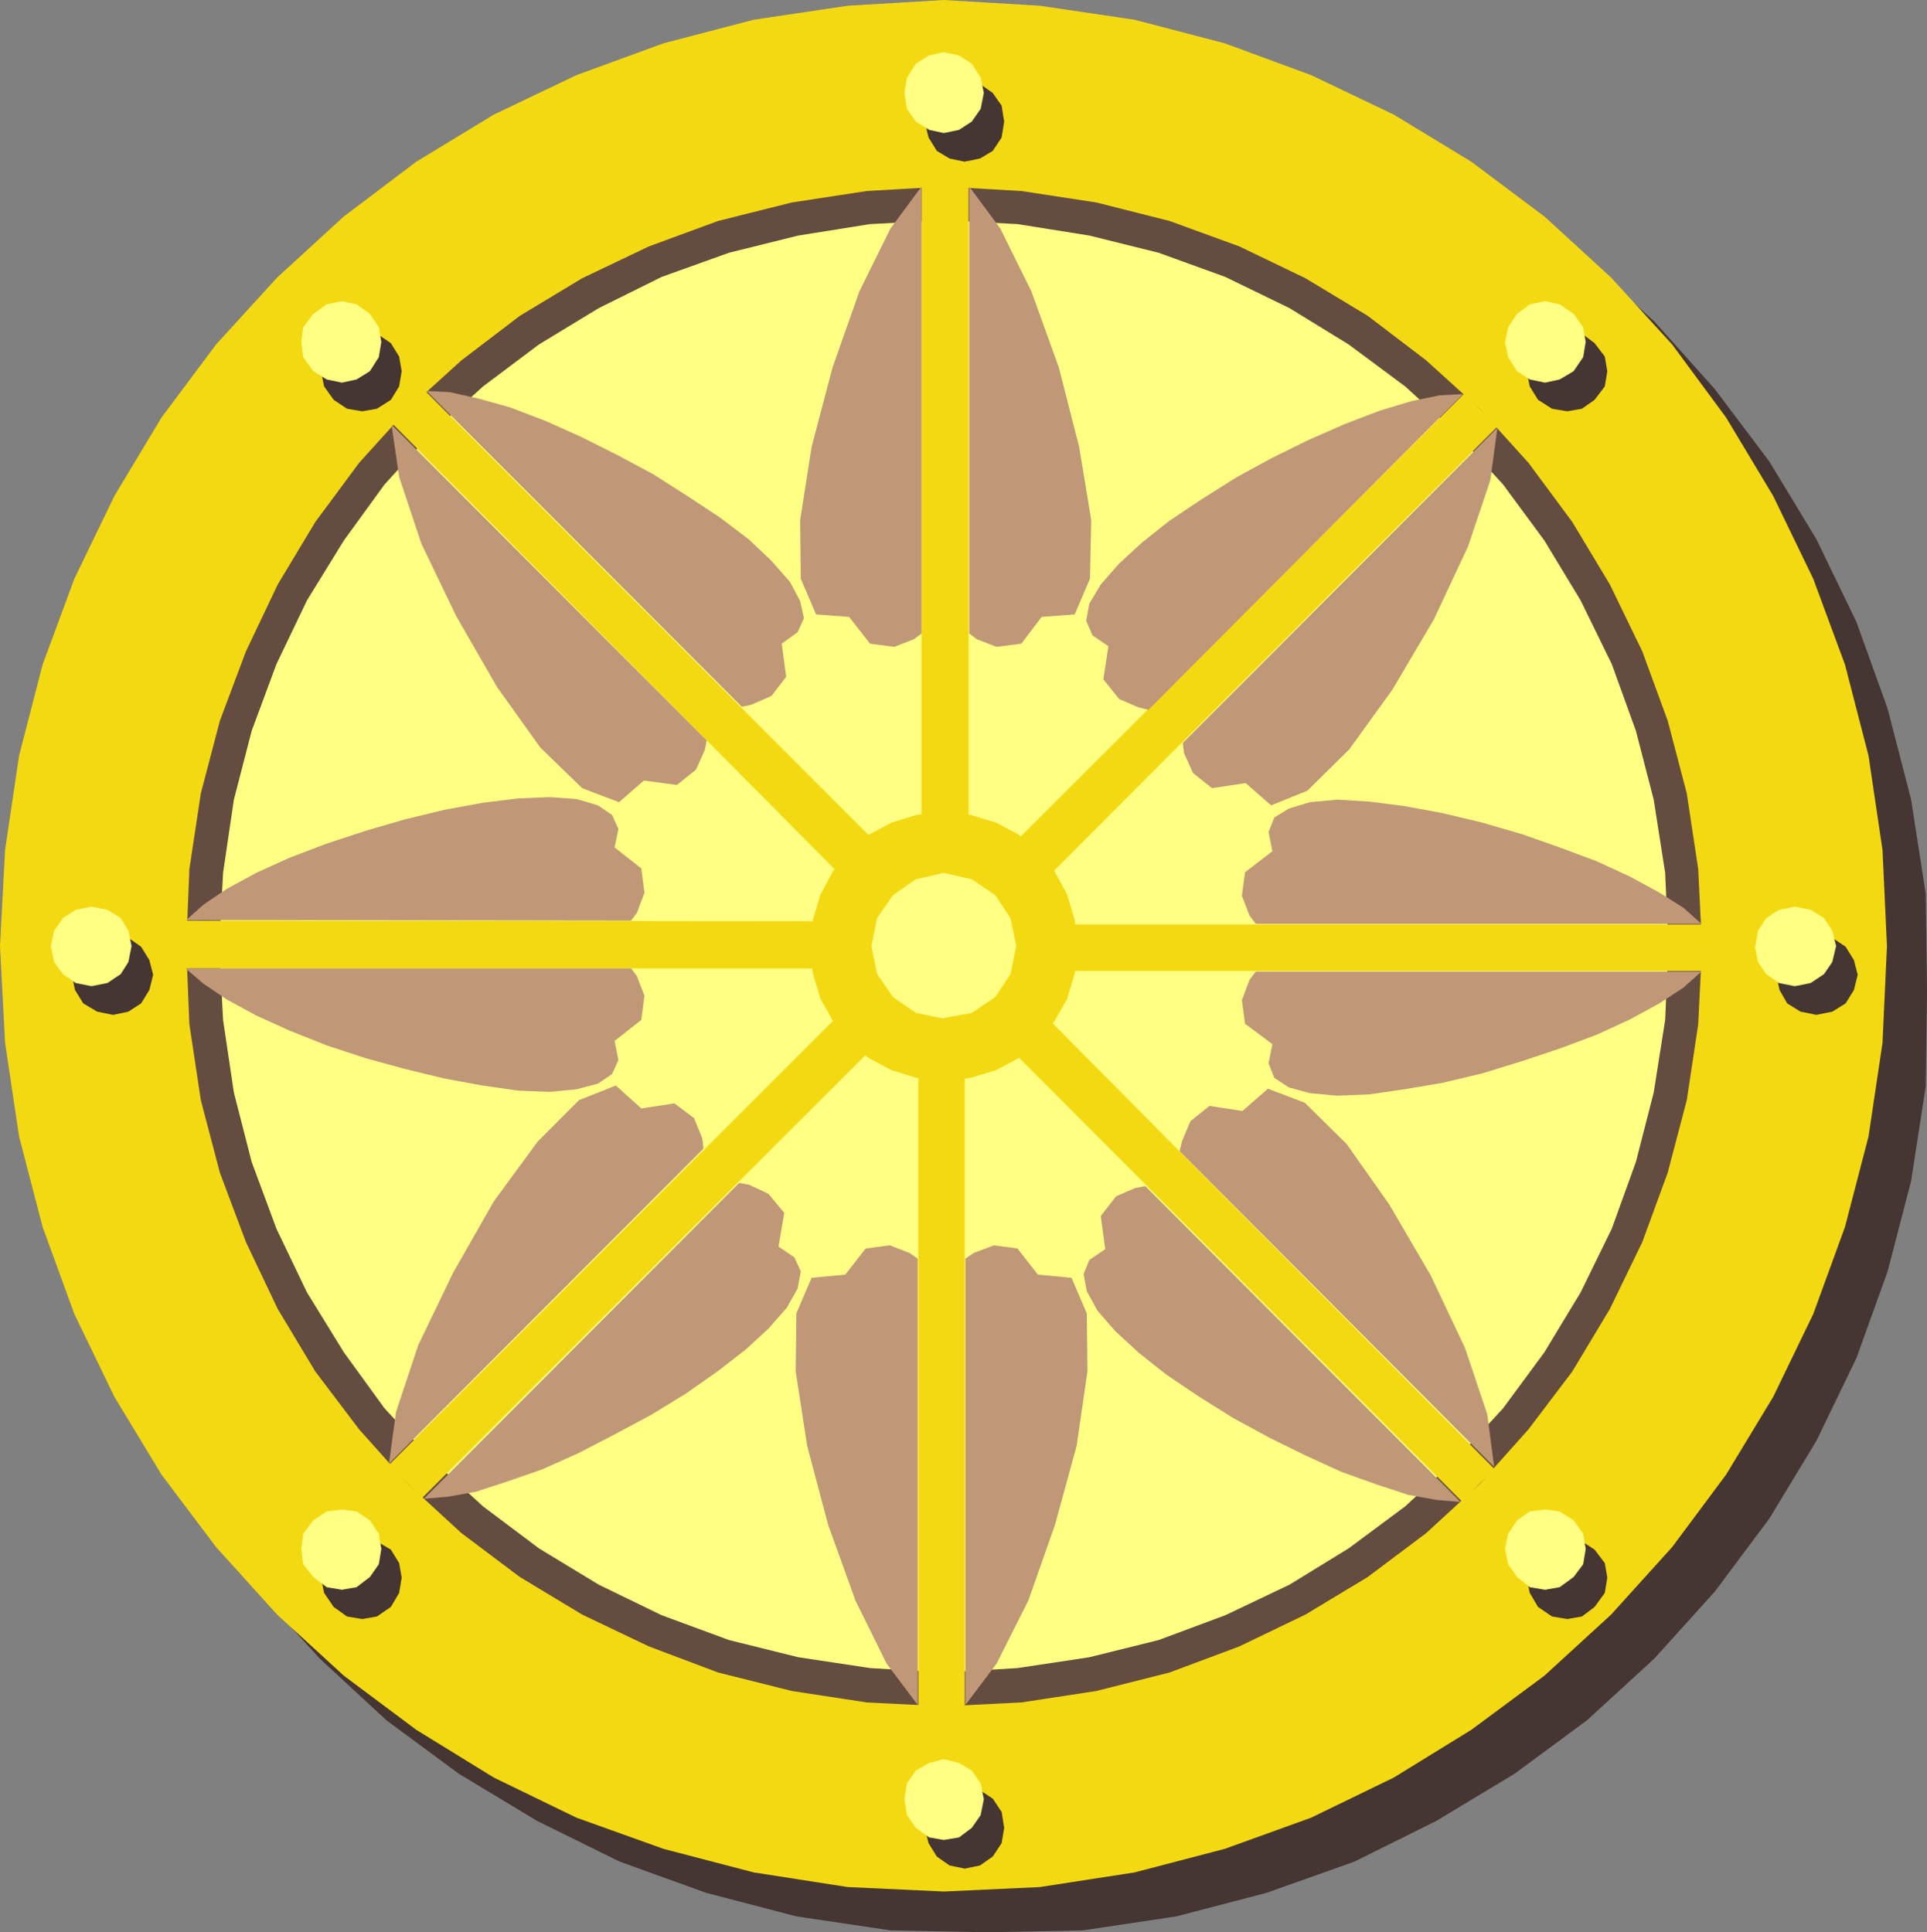 <?xml version="1.0" encoding="UTF-8" standalone="no"?>
<svg
   version="1.0"
   width="129.51mm"
   height="129.892mm"
   id="svg46"
   sodipodi:docname="Buddhist 02.wmf"
   xmlns:inkscape="http://www.inkscape.org/namespaces/inkscape"
   xmlns:sodipodi="http://sodipodi.sourceforge.net/DTD/sodipodi-0.dtd"
   xmlns="http://www.w3.org/2000/svg"
   xmlns:svg="http://www.w3.org/2000/svg">
  <rect width="100%" height="100%" fill="#808080" stroke="none"/>
  <sodipodi:namedview
     id="namedview46"
     pagecolor="#ffffff"
     bordercolor="#000000"
     borderopacity="0.25"
     inkscape:showpageshadow="2"
     inkscape:pageopacity="0.0"
     inkscape:pagecheckerboard="0"
     inkscape:deskcolor="#d1d1d1"
     inkscape:document-units="mm" />
  <defs
     id="defs1">
    <pattern
       id="WMFhbasepattern"
       patternUnits="userSpaceOnUse"
       width="6"
       height="6"
       x="0"
       y="0" />
  </defs>
  <path
     style="fill:#453533;fill-opacity:1;fill-rule:evenodd;stroke:none"
     d="m 250.555,490.931 24.539,-0.485 23.732,-3.559 22.925,-5.985 22.279,-7.926 20.826,-10.352 19.857,-11.97 18.404,-13.588 17.113,-15.69 15.337,-16.984 13.884,-18.602 11.947,-19.734 10.171,-21.028 7.911,-21.999 5.973,-22.969 3.713,-24.102 0.323,-24.425 -0.323,-24.425 -3.713,-23.94 -5.973,-23.131 -7.911,-21.999 L 461.396,137.008 449.45,117.273 435.566,98.833 420.229,81.687 403.116,66.158 384.712,52.247 364.855,40.277 344.029,30.248 321.75,22.161 298.826,16.014 275.094,12.455 250.717,11.323 226.178,12.455 202.285,16.014 179.36,22.161 157.404,30.248 136.417,40.277 116.56,52.247 98.156,66.158 81.204,81.687 65.706,98.833 51.984,117.273 l -12.108,19.734 -10.009,21.028 -8.072,21.999 -5.973,23.131 -3.552,23.94 -1.292,24.425 1.292,24.425 3.552,24.102 5.973,22.969 8.072,21.999 10.009,21.028 12.108,19.734 13.722,18.602 15.498,16.984 16.951,15.69 18.404,13.588 19.857,11.97 20.987,10.352 21.956,7.926 22.925,5.985 23.893,3.559 24.539,0.485 v 0 z"
     id="path1" />
  <path
     style="fill:#f3d911;fill-opacity:1;fill-rule:evenodd;stroke:none"
     d="m 239.739,480.578 24.377,-1.132 24.055,-3.72 22.925,-5.985 21.956,-7.926 20.987,-10.191 19.696,-12.132 18.566,-13.749 16.951,-15.529 15.498,-17.146 13.722,-18.44 11.947,-19.734 10.171,-21.028 8.072,-22.161 5.973,-22.969 3.552,-23.778 1.13,-24.587 -1.13,-24.425 -3.552,-23.94 -5.973,-23.131 L 460.589,147.037 450.418,126.008 438.472,106.112 424.749,87.51 409.251,70.526 392.3,54.997 373.734,41.086 354.038,29.116 333.051,19.087 311.095,10.999 288.171,5.014 264.116,1.456 239.739,0 215.361,1.456 191.468,5.014 168.544,10.999 146.426,19.087 125.439,29.116 105.743,41.086 87.339,54.997 70.388,70.526 54.89,87.51 41.006,106.112 29.059,126.008 18.889,147.037 10.816,168.874 4.843,192.005 1.292,215.945 0,240.37 1.292,264.957 l 3.552,23.778 5.973,22.969 8.072,22.161 10.171,21.028 11.947,19.734 13.884,18.44 15.498,17.146 16.951,15.529 18.404,13.749 19.696,12.132 20.987,10.191 22.117,7.926 22.925,5.985 23.893,3.72 24.377,1.132 z"
     id="path2" />
  <path
     style="fill:#644c41;fill-opacity:1;fill-rule:evenodd;stroke:none"
     d="m 239.739,433.507 19.696,-0.971 19.05,-2.912 18.566,-4.691 17.758,-6.632 16.79,-8.088 15.821,-9.544 14.853,-11.161 13.561,-12.455 12.431,-13.911 11.139,-14.72 9.525,-15.852 8.233,-16.984 6.458,-17.631 4.843,-18.44 2.906,-19.249 0.969,-19.734 -0.969,-19.734 -2.906,-19.249 -4.843,-18.44 -6.458,-17.631 -8.233,-16.984 -9.525,-15.852 -11.139,-15.043 -12.431,-13.749 -13.561,-12.293 -14.853,-11.323 -15.821,-9.544 -16.79,-8.088 -17.758,-6.47 -18.566,-4.691 -19.05,-2.912 -19.696,-1.132 -19.534,1.132 -19.05,2.912 -18.727,4.691 -17.597,6.47 -16.951,8.088 -15.821,9.544 -14.853,11.323 -13.561,12.293 -12.431,13.749 -11.139,15.043 -9.525,15.852 -8.072,16.984 -6.619,17.631 -4.843,18.44 -2.906,19.249 -0.807,19.734 0.807,19.734 2.906,19.249 4.843,18.44 6.619,17.631 8.072,16.984 9.525,15.852 11.139,14.72 12.431,13.911 13.561,12.455 14.853,11.161 15.821,9.544 16.951,8.088 17.597,6.632 18.727,4.691 19.05,2.912 19.534,0.971 z"
     id="path3" />
  <path
     style="fill:#ffff83;fill-opacity:1;fill-rule:evenodd;stroke:none"
     d="m 239.739,424.934 18.727,-1.132 18.243,-2.75 17.597,-4.367 16.951,-6.309 16.305,-7.764 15.014,-9.22 14.368,-10.676 12.915,-11.97 11.947,-12.941 10.494,-14.235 9.202,-15.205 7.911,-16.176 6.135,-16.984 4.52,-17.631 2.906,-18.44 0.807,-18.764 -0.807,-18.602 -2.906,-18.602 -4.52,-17.47 -6.135,-16.984 -7.911,-16.176 -9.202,-15.205 L 381.806,123.097 369.86,109.994 356.944,98.186 342.576,87.51 327.562,78.29 311.257,70.364 294.306,64.217 276.709,59.85 l -18.243,-2.912 -18.727,-0.971 -18.727,0.971 -18.243,2.912 -17.597,4.367 -17.113,6.147 -15.983,7.926 -15.175,9.22 -14.207,10.676 -13.077,11.808 -11.947,13.102 -10.332,14.235 -9.364,15.205 -7.749,16.176 -6.296,16.984 -4.52,17.47 -2.744,18.602 -0.969,18.602 0.969,18.764 2.744,18.44 4.52,17.631 6.296,16.984 7.749,16.176 9.364,15.205 10.332,14.235 11.947,12.941 13.077,11.97 14.207,10.676 15.175,9.22 15.983,7.764 17.113,6.309 17.597,4.367 18.243,2.75 18.727,1.132 z"
     id="path4" />
  <path
     style="fill:#f3d911;fill-opacity:1;fill-rule:evenodd;stroke:none"
     d="M 246.035,47.071 V 207.21 H 234.088 V 47.233 h 11.947 v 0 z"
     id="path5" />
  <path
     style="fill:#c09878;fill-opacity:1;fill-rule:evenodd;stroke:none"
     d="M 234.088,47.395 V 160.948 l -1.937,1.456 -5.005,1.941 -6.135,-0.809 -5.328,-6.794 -8.395,-0.647 -3.875,-9.058 -0.161,-14.882 2.906,-18.602 5.328,-20.22 6.78,-19.249 7.911,-16.014 7.911,-10.676 z"
     id="path6" />
  <path
     style="fill:#c09878;fill-opacity:1;fill-rule:evenodd;stroke:none"
     d="M 246.196,47.395 V 160.948 l 1.937,1.456 5.005,1.941 6.296,-0.809 5.166,-6.794 8.395,-0.647 3.875,-9.058 0.323,-14.882 -3.067,-18.602 -5.166,-20.22 -6.942,-19.249 -7.911,-16.014 -7.911,-10.676 z"
     id="path7" />
  <path
     style="fill:#f3d911;fill-opacity:1;fill-rule:evenodd;stroke:none"
     d="M 108.004,99.318 220.85,212.386 212.294,221.121 99.77,107.73 Z"
     id="path8" />
  <path
     style="fill:#c09878;fill-opacity:1;fill-rule:evenodd;stroke:none"
     d="m 99.447,107.892 80.074,80.231 -0.484,2.426 -2.26,5.014 -4.843,3.882 -8.395,-1.132 -6.296,5.5 -9.364,-3.559 -10.655,-10.352 -10.978,-15.367 -10.332,-17.955 -8.879,-18.44 -5.65,-16.984 -1.937,-13.264 z"
     id="path9" />
  <path
     style="fill:#c09878;fill-opacity:1;fill-rule:evenodd;stroke:none"
     d="m 108.326,99.318 80.074,80.231 2.422,-0.485 5.166,-2.265 3.713,-4.853 -1.13,-8.411 4.036,-2.912 1.614,-3.559 -0.969,-4.367 -2.583,-4.853 -4.682,-5.338 -5.812,-5.5 -7.265,-5.5 -8.072,-5.338 -8.879,-5.661 -9.041,-4.853 -9.364,-4.691 -9.041,-4.044 -8.879,-3.397 -8.072,-2.265 -7.265,-1.618 z"
     id="path10" />
  <path
     style="fill:#f3d911;fill-opacity:1;fill-rule:evenodd;stroke:none"
     d="m 46.979,233.9 159.826,0.162 V 246.031 H 46.979 v -11.97 0 z"
     id="path11" />
  <path
     style="fill:#c09878;fill-opacity:1;fill-rule:evenodd;stroke:none"
     d="m 47.141,246.031 h 113.17 l 1.453,1.941 1.937,5.014 -0.807,6.147 -6.78,5.338 0.969,4.853 -1.614,3.559 -3.552,2.426 -5.489,1.456 -6.78,0.647 -8.072,-0.324 -9.041,-1.294 -9.686,-1.779 -10.009,-2.426 -10.009,-2.75 -9.848,-3.235 -9.364,-3.72 -8.556,-3.882 -7.426,-4.044 -5.973,-4.044 -4.52,-3.882 z"
     id="path12" />
  <path
     style="fill:#c09878;fill-opacity:1;fill-rule:evenodd;stroke:none"
     d="m 47.141,233.738 113.17,0.162 1.453,-1.941 1.937,-5.176 -0.807,-6.147 -6.78,-5.338 0.969,-4.691 -1.614,-3.559 -3.552,-2.426 -5.489,-1.618 -6.78,-0.485 -8.072,0.324 -9.041,1.132 -9.686,1.779 -10.009,2.426 -10.009,2.912 -9.848,3.235 -9.364,3.559 -8.556,3.882 -7.426,4.044 -5.973,4.044 -4.52,4.044 v 0 z"
     id="path13" />
  <path
     style="fill:#f3d911;fill-opacity:1;fill-rule:evenodd;stroke:none"
     d="m 98.801,372.201 113.008,-113.068 8.395,8.573 -113.008,112.906 -8.395,-8.411 z"
     id="path14" />
  <path
     style="fill:#c09878;fill-opacity:1;fill-rule:evenodd;stroke:none"
     d="m 107.681,380.775 80.074,-80.231 2.583,0.485 4.843,2.265 4.036,4.853 -1.453,8.573 4.036,2.75 1.614,3.559 -0.807,4.367 -2.744,4.853 -4.682,5.338 -5.812,5.338 -7.103,5.5 -8.072,5.661 -8.718,5.338 -9.364,5.014 -9.041,4.691 -9.364,4.206 -8.879,3.073 -7.911,2.588 -7.265,1.294 z"
     id="path15" />
  <path
     style="fill:#c09878;fill-opacity:1;fill-rule:evenodd;stroke:none"
     d="m 98.801,371.878 79.913,-80.069 -0.323,-2.588 -2.099,-5.176 -5.005,-3.72 -8.395,1.294 -6.458,-5.823 -9.364,3.72 -10.494,10.514 -11.139,15.205 -10.332,18.117 -8.879,18.44 -5.65,16.984 z"
     id="path16" />
  <path
     style="fill:#f3d911;fill-opacity:1;fill-rule:evenodd;stroke:none"
     d="M 233.281,433.507 V 273.368 h 11.785 v 160.139 z"
     id="path17" />
  <path
     style="fill:#c09878;fill-opacity:1;fill-rule:evenodd;stroke:none"
     d="M 245.228,433.022 V 319.792 l 2.099,-1.456 5.166,-1.941 5.973,0.809 5.166,6.632 8.556,0.809 3.875,9.058 0.161,14.72 -2.744,18.925 -5.489,20.058 -6.78,19.249 -8.072,16.014 -7.911,10.514 v 0 z"
     id="path18" />
  <path
     style="fill:#c09878;fill-opacity:1;fill-rule:evenodd;stroke:none"
     d="M 233.12,433.022 V 319.792 l -2.099,-1.456 -5.005,-1.941 -6.135,0.809 -5.166,6.632 -8.556,0.809 -3.875,9.058 -0.161,14.72 2.906,18.925 5.328,20.058 6.942,19.249 7.911,16.014 7.911,10.514 v 0 z"
     id="path19" />
  <path
     style="fill:#f3d911;fill-opacity:1;fill-rule:evenodd;stroke:none"
     d="m 371.313,381.422 -112.847,-113.068 8.718,-8.573 112.362,113.391 -8.233,8.411 v 0 z"
     id="path20" />
  <path
     style="fill:#c09878;fill-opacity:1;fill-rule:evenodd;stroke:none"
     d="m 379.546,372.687 -79.913,-80.231 0.646,-2.588 2.099,-5.014 4.843,-3.882 8.395,1.294 6.458,-5.661 9.364,3.559 10.655,10.514 10.816,15.367 10.494,17.955 8.718,18.44 5.65,16.823 1.776,13.426 z"
     id="path21" />
  <path
     style="fill:#c09878;fill-opacity:1;fill-rule:evenodd;stroke:none"
     d="m 370.828,381.422 -79.913,-80.069 -2.583,0.485 -4.843,2.103 -3.875,5.014 1.13,8.411 -4.036,2.75 -1.453,3.559 0.807,4.367 2.744,5.014 4.52,5.176 5.973,5.5 6.942,5.5 8.395,5.661 8.556,5.338 9.202,5.014 9.202,4.529 9.202,4.206 9.041,3.235 7.911,2.588 7.265,1.294 5.973,0.485 v 0 z"
     id="path22" />
  <path
     style="fill:#f3d911;fill-opacity:1;fill-rule:evenodd;stroke:none"
     d="M 432.337,246.679 H 272.511 V 234.87 h 159.826 z"
     id="path23" />
  <path
     style="fill:#c09878;fill-opacity:1;fill-rule:evenodd;stroke:none"
     d="M 432.176,234.709 H 319.006 l -1.614,-2.103 -1.937,-5.014 0.807,-5.985 6.942,-5.338 -0.969,-4.853 1.453,-3.72 3.713,-2.265 5.328,-1.618 6.942,-0.647 8.072,0.485 8.879,1.132 9.686,1.779 10.171,2.426 10.009,2.912 9.686,3.397 9.525,3.559 8.395,3.882 7.426,4.044 6.135,3.882 z"
     id="path24" />
  <path
     style="fill:#c09878;fill-opacity:1;fill-rule:evenodd;stroke:none"
     d="M 432.176,246.84 H 319.006 l -1.614,2.103 -1.937,5.176 0.807,5.985 6.942,5.176 -0.969,4.853 1.453,3.72 3.713,2.426 5.328,1.456 6.942,0.647 8.072,-0.324 8.879,-1.294 9.686,-1.618 10.171,-2.426 10.009,-3.073 9.686,-3.235 9.525,-3.559 8.395,-3.882 7.426,-4.044 6.135,-4.044 z"
     id="path25" />
  <path
     style="fill:#f3d911;fill-opacity:1;fill-rule:evenodd;stroke:none"
     d="M 380.353,108.377 267.506,221.445 258.95,212.871 371.958,99.965 380.353,108.377 Z"
     id="path26" />
  <path
     style="fill:#c09878;fill-opacity:1;fill-rule:evenodd;stroke:none"
     d="m 371.635,100.127 -79.913,80.231 -2.583,-0.647 -4.843,-2.103 -4.036,-5.014 1.292,-8.411 -4.036,-2.75 -1.614,-3.72 0.807,-4.367 2.906,-4.853 4.52,-5.176 5.973,-5.5 6.942,-5.5 8.233,-5.5 8.718,-5.5 9.202,-5.014 9.202,-4.529 9.202,-4.044 8.879,-3.397 8.072,-2.426 7.103,-1.456 z"
     id="path27" />
  <path
     style="fill:#c09878;fill-opacity:1;fill-rule:evenodd;stroke:none"
     d="m 380.353,108.7 -79.913,80.069 0.323,2.588 2.26,5.014 4.843,3.882 8.556,-1.294 6.458,5.661 9.202,-3.72 10.655,-10.514 10.978,-15.205 10.494,-17.793 8.718,-18.602 5.65,-16.823 1.776,-13.264 z"
     id="path28" />
  <path
     style="fill:#f3d911;fill-opacity:1;fill-rule:evenodd;stroke:none"
     d="m 239.739,274.662 6.78,-0.809 6.458,-1.941 5.812,-3.073 5.005,-4.206 4.036,-5.176 3.229,-5.661 1.937,-6.47 0.807,-6.794 -0.807,-6.794 -1.937,-6.47 -3.229,-5.985 -4.036,-5.014 -5.005,-4.206 -5.812,-3.073 -6.458,-1.941 -6.78,-0.809 -6.942,0.809 -6.296,1.941 -5.812,3.073 -5.005,4.206 -4.036,5.014 -3.229,5.985 -1.937,6.47 -0.807,6.794 0.807,6.794 1.937,6.47 3.229,5.661 4.036,5.176 5.005,4.206 5.812,3.073 6.296,1.941 6.942,0.809 z"
     id="path29" />
  <path
     style="fill:#ffff83;fill-opacity:1;fill-rule:evenodd;stroke:none"
     d="m 239.739,258.649 7.103,-1.294 5.973,-4.044 3.875,-5.823 1.453,-7.117 -1.453,-7.117 -3.875,-5.823 -5.973,-4.044 -7.103,-1.618 -7.103,1.618 -5.812,4.044 -4.036,5.823 -1.453,7.117 1.453,7.117 4.036,5.823 5.812,4.044 7.103,1.456 v 0 z"
     id="path30" />
  <path
     style="fill:#453533;fill-opacity:1;fill-rule:evenodd;stroke:none"
     d="m 244.905,41.086 4.036,-0.809 3.229,-1.941 2.26,-3.397 0.646,-4.044 -0.646,-4.044 -2.26,-3.235 -3.229,-2.265 -3.875,-0.809 -3.875,0.809 -3.229,2.265 -2.099,3.235 -0.969,4.044 0.969,4.044 2.099,3.397 3.229,1.941 3.875,0.809 v 0 z"
     id="path31" />
  <path
     style="fill:#453533;fill-opacity:1;fill-rule:evenodd;stroke:none"
     d="m 99.286,101.583 2.099,-3.397 0.646,-3.882 -0.646,-3.72 -2.099,-3.397 -3.552,-2.426 -3.713,-0.647 -3.875,0.647 -3.39,2.426 -2.422,3.397 -0.807,3.72 0.807,3.882 2.422,3.397 3.39,2.265 3.875,0.647 3.713,-0.647 z"
     id="path32" />
  <path
     style="fill:#453533;fill-opacity:1;fill-rule:evenodd;stroke:none"
     d="m 38.907,247.649 -0.969,-3.72 -2.099,-3.397 -3.229,-2.265 -3.875,-0.647 -4.036,0.647 -3.552,2.265 -2.099,3.397 -0.807,3.72 0.807,3.882 2.099,3.397 3.552,2.103 4.036,0.809 3.875,-0.809 3.229,-2.103 2.099,-3.397 z"
     id="path33" />
  <path
     style="fill:#453533;fill-opacity:1;fill-rule:evenodd;stroke:none"
     d="m 99.286,393.715 -3.552,-2.103 -3.713,-0.809 -3.875,0.809 -3.39,2.103 -2.422,3.397 -0.807,3.72 0.807,3.882 2.422,3.559 3.39,2.426 3.875,0.647 3.713,-0.647 3.552,-2.426 2.099,-3.559 0.646,-3.882 -0.646,-3.72 -2.099,-3.397 z"
     id="path34" />
  <path
     style="fill:#453533;fill-opacity:1;fill-rule:evenodd;stroke:none"
     d="m 244.905,454.05 -3.713,0.809 -3.229,2.103 -2.099,3.397 -0.969,4.044 0.969,3.882 2.099,3.397 3.229,2.265 3.875,0.809 3.875,-0.809 3.229,-2.265 2.26,-3.397 0.646,-3.882 -0.646,-4.044 -2.26,-3.397 -3.229,-2.103 -3.875,-0.647 v 0 z"
     id="path35" />
  <path
     style="fill:#453533;fill-opacity:1;fill-rule:evenodd;stroke:none"
     d="m 390.685,393.715 -2.099,3.397 -0.807,3.72 0.807,3.882 2.099,3.559 3.552,2.426 3.875,0.647 3.713,-0.647 3.229,-2.426 2.583,-3.559 0.646,-3.882 -0.646,-3.72 -2.583,-3.397 -3.229,-2.103 -3.713,-0.809 -3.875,0.809 -3.552,2.103 z"
     id="path36" />
  <path
     style="fill:#453533;fill-opacity:1;fill-rule:evenodd;stroke:none"
     d="m 451.225,247.649 0.807,3.882 1.937,3.397 3.39,2.103 4.036,0.809 4.036,-0.809 3.39,-2.103 2.099,-3.397 0.969,-3.882 -0.969,-3.72 -2.099,-3.397 -3.39,-2.265 -4.036,-0.647 -4.036,0.647 -3.39,2.265 -1.937,3.397 -0.807,3.72 z"
     id="path37" />
  <path
     style="fill:#453533;fill-opacity:1;fill-rule:evenodd;stroke:none"
     d="m 390.685,101.583 3.552,2.265 3.875,0.647 3.713,-0.647 3.229,-2.265 2.583,-3.397 0.646,-3.882 -0.646,-3.72 -2.583,-3.397 -3.229,-2.426 -3.713,-0.647 -3.875,0.647 -3.552,2.426 -2.099,3.397 -0.807,3.72 0.807,3.882 2.099,3.397 z"
     id="path38" />
  <path
     style="fill:#ffff83;fill-opacity:1;fill-rule:evenodd;stroke:none"
     d="m 239.739,33.807 3.875,-0.809 3.229,-2.103 2.26,-3.235 0.807,-4.044 -0.807,-3.882 -2.26,-3.559 -3.229,-2.103 -3.875,-0.809 -3.713,0.809 -3.39,2.103 -2.26,3.559 -0.646,3.882 0.646,4.044 2.26,3.235 3.39,2.103 3.713,0.809 z"
     id="path39" />
  <path
     style="fill:#ffff83;fill-opacity:1;fill-rule:evenodd;stroke:none"
     d="m 93.958,94.304 2.26,-3.559 0.646,-3.882 -0.646,-3.72 -2.26,-3.397 -3.39,-2.426 -3.713,-0.809 -3.875,0.809 -3.39,2.426 -2.583,3.397 -0.484,3.72 0.484,3.882 2.583,3.559 3.39,2.103 3.875,0.809 3.713,-0.809 z"
     id="path40" />
  <path
     style="fill:#ffff83;fill-opacity:1;fill-rule:evenodd;stroke:none"
     d="m 33.418,240.37 -0.807,-3.882 -1.937,-3.235 -3.39,-2.103 -4.036,-0.809 -4.036,0.809 -3.229,2.103 -2.26,3.235 -0.807,3.882 0.807,4.044 2.26,3.073 3.229,2.265 4.036,0.809 4.036,-0.809 3.39,-2.265 1.937,-3.073 z"
     id="path41" />
  <path
     style="fill:#ffff83;fill-opacity:1;fill-rule:evenodd;stroke:none"
     d="m 93.958,386.274 -3.39,-2.265 -3.713,-0.485 -3.875,0.485 -3.39,2.265 -2.583,3.397 -0.484,3.882 0.484,3.882 2.583,3.235 3.39,2.588 3.875,0.647 3.713,-0.647 3.39,-2.588 2.26,-3.235 0.646,-3.882 -0.646,-3.882 z"
     id="path42" />
  <path
     style="fill:#ffff83;fill-opacity:1;fill-rule:evenodd;stroke:none"
     d="m 239.739,446.933 -3.713,0.971 -3.39,1.941 -2.26,3.235 -0.646,4.044 0.646,4.044 2.26,3.235 3.39,2.426 3.713,0.647 3.875,-0.647 3.229,-2.426 2.26,-3.235 0.807,-4.044 -0.807,-4.044 -2.26,-3.235 -3.229,-1.941 -3.875,-0.971 z"
     id="path43" />
  <path
     style="fill:#ffff83;fill-opacity:1;fill-rule:evenodd;stroke:none"
     d="m 385.358,386.274 -2.26,3.397 -0.807,3.882 0.807,3.882 2.26,3.235 3.229,2.588 3.875,0.647 3.713,-0.647 3.552,-2.588 2.422,-3.235 0.646,-3.882 -0.646,-3.882 -2.422,-3.397 -3.552,-2.265 -3.713,-0.485 -3.875,0.485 -3.229,2.265 z"
     id="path44" />
  <path
     style="fill:#ffff83;fill-opacity:1;fill-rule:evenodd;stroke:none"
     d="m 445.736,240.37 0.807,4.044 2.099,3.073 3.229,2.265 4.036,0.809 4.036,-0.809 3.39,-2.265 2.099,-3.073 0.969,-4.044 -0.969,-3.882 -2.099,-3.235 -3.39,-2.103 -4.036,-0.809 -4.036,0.809 -3.229,2.103 -2.099,3.235 -0.646,3.882 v 0 z"
     id="path45" />
  <path
     style="fill:#ffff83;fill-opacity:1;fill-rule:evenodd;stroke:none"
     d="m 385.358,94.304 3.229,2.103 3.875,0.809 3.713,-0.809 3.552,-2.103 2.422,-3.559 0.646,-3.882 -0.646,-3.72 -2.422,-3.397 -3.552,-2.426 -3.713,-0.809 -3.875,0.809 -3.229,2.426 -2.26,3.397 -0.807,3.72 0.807,3.882 2.26,3.559 z"
     id="path46" />
</svg>
